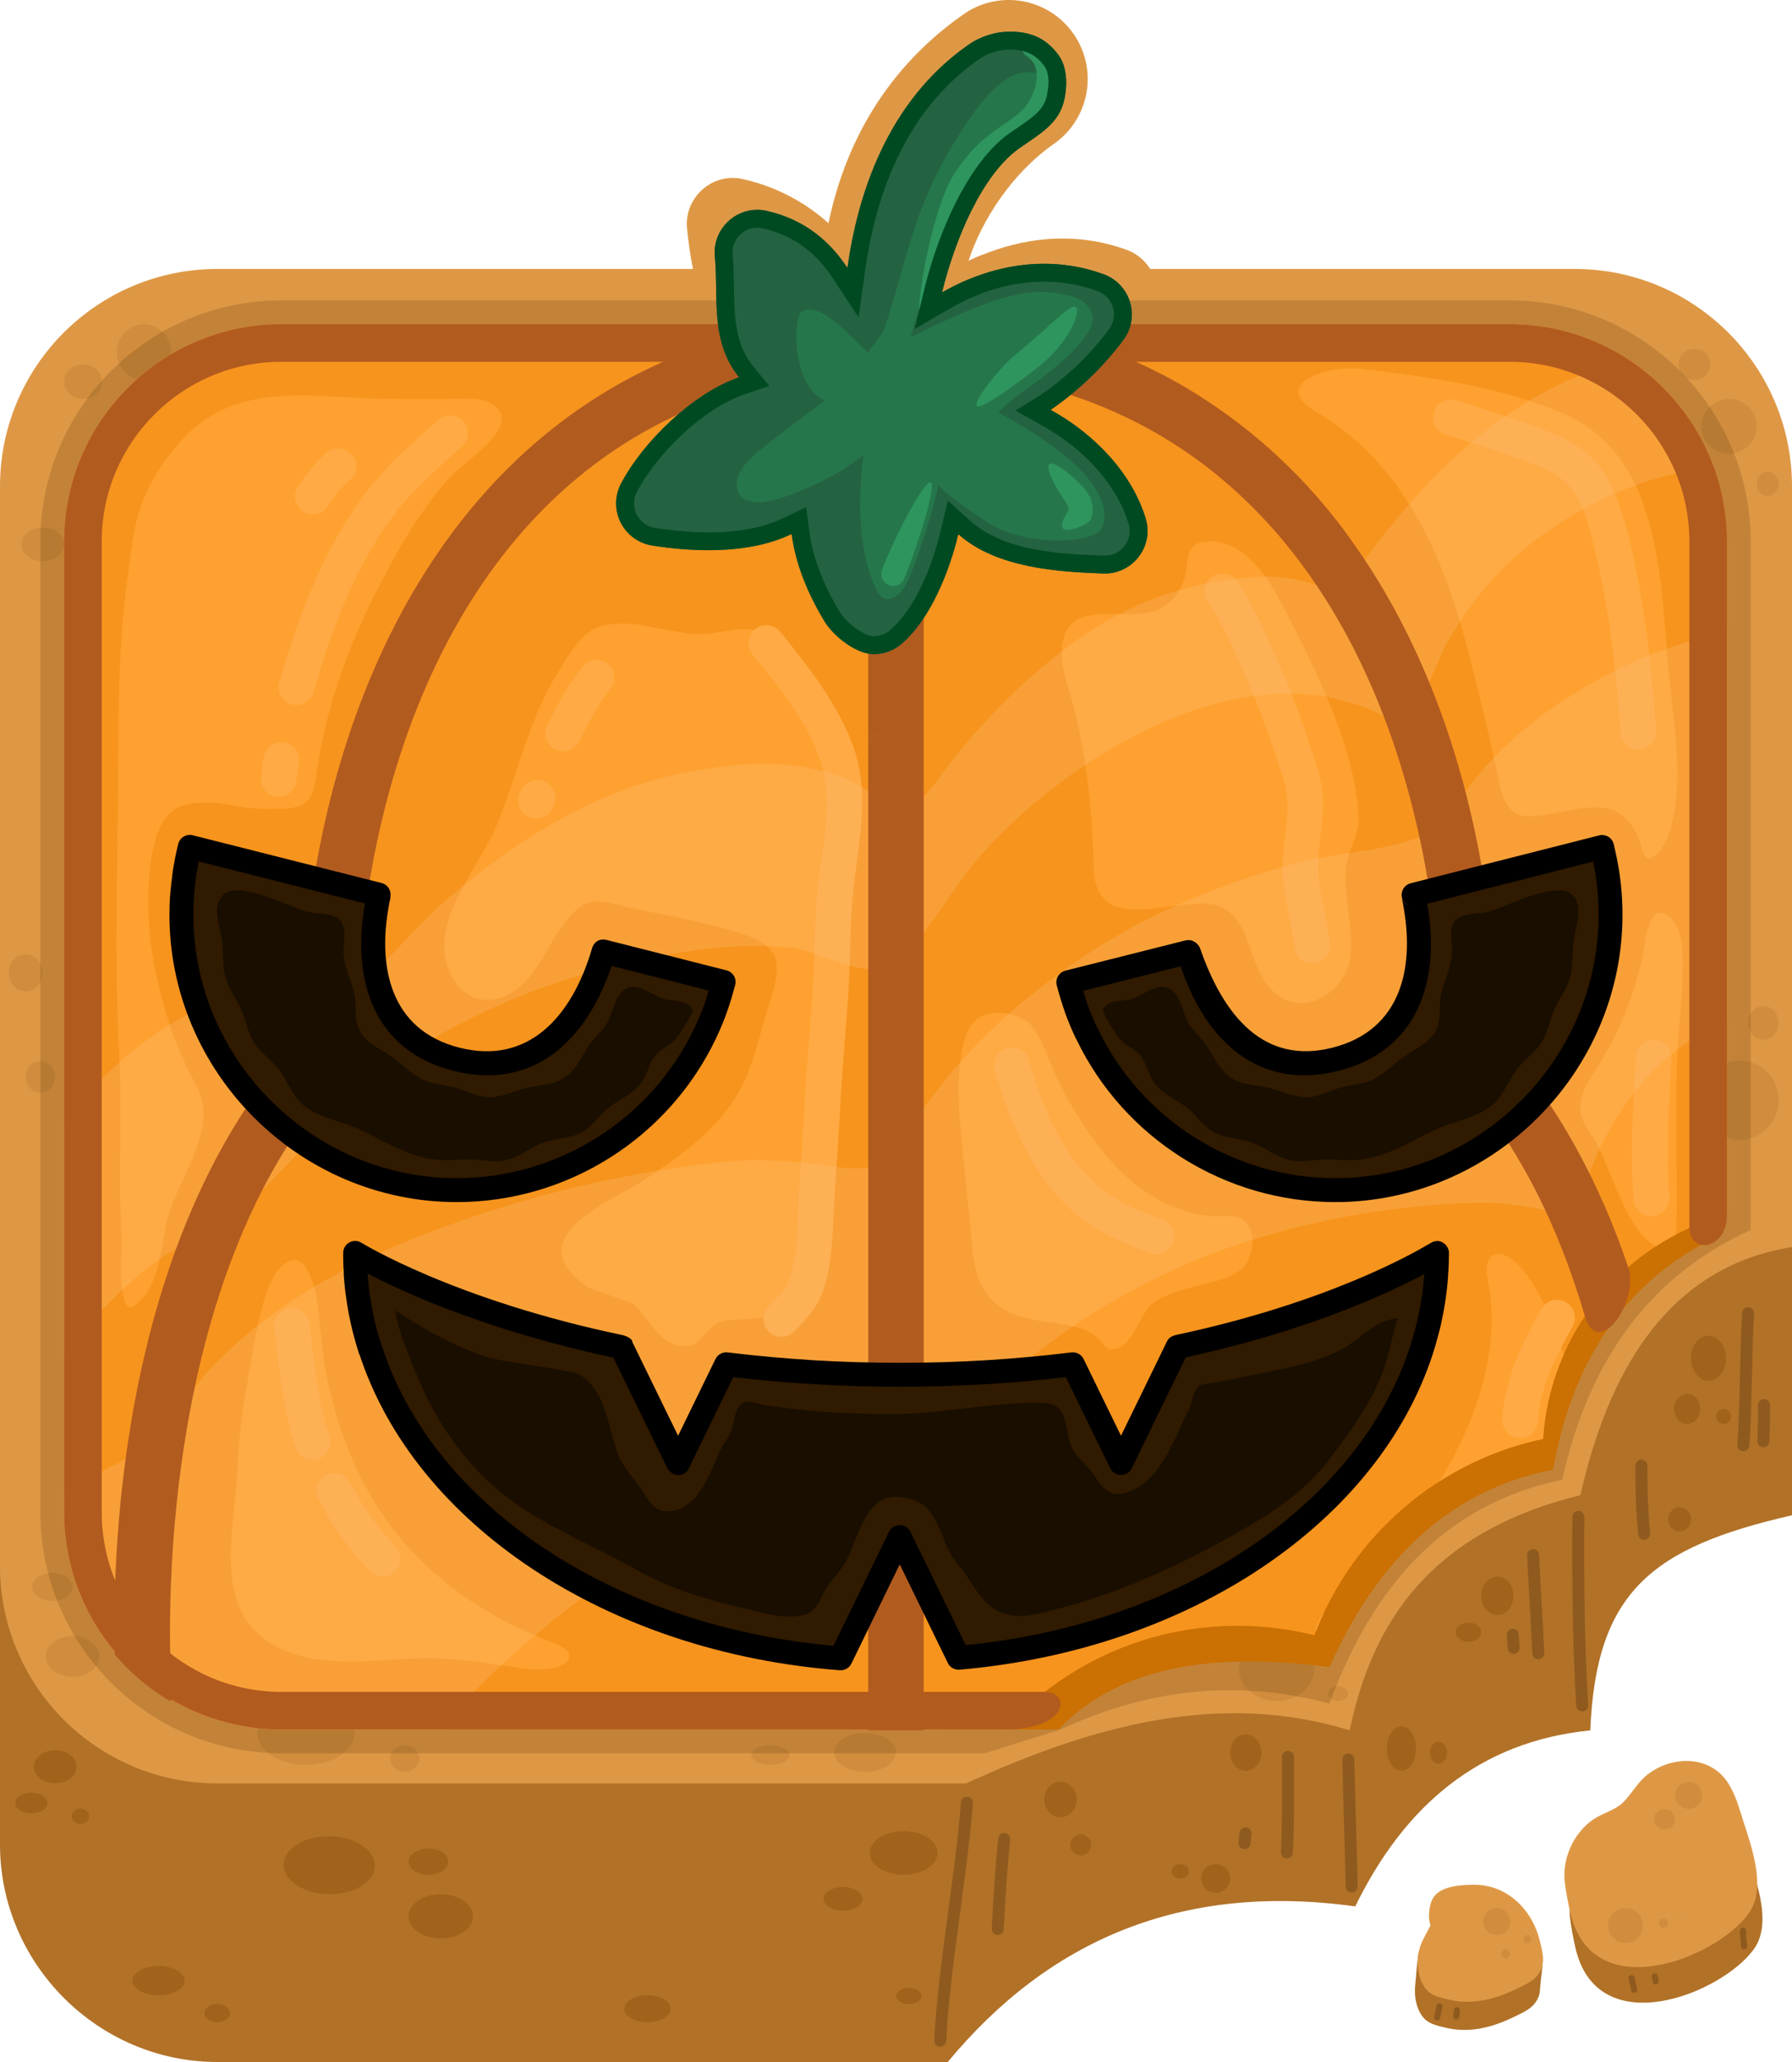 <?xml version="1.0" encoding="UTF-8" standalone="no"?>
<!DOCTYPE svg PUBLIC "-//W3C//DTD SVG 1.1//EN" "http://www.w3.org/Graphics/SVG/1.1/DTD/svg11.dtd">
<svg width="100%" height="100%" viewBox="0 0 300 345" version="1.1" xmlns="http://www.w3.org/2000/svg" xmlns:xlink="http://www.w3.org/1999/xlink" xml:space="preserve" xmlns:serif="http://www.serif.com/" style="fill-rule:evenodd;clip-rule:evenodd;stroke-linejoin:round;stroke-miterlimit:2;">
    <g id="halloween">
        <g>
            <path d="M36.38,345C16.423,345 0,328.577 0,308.62L0,259.14L148.458,259.14L150.693,197.236L300,197.236L300,253.526C276.517,258.893 267.195,266.323 266.229,289.515C247.649,291.383 235.143,302.085 226.883,318.964C197.796,314.947 175.556,324.624 158.665,345L36.38,345Z" style="fill:#b17127;"/>
            <path d="M36.364,335.302C37.542,335.302 38.5,335.982 38.5,336.82C38.5,337.658 37.542,338.338 36.364,338.338C35.185,338.338 34.228,337.658 34.228,336.82C34.228,335.982 35.185,335.302 36.364,335.302ZM108.4,333.846C110.546,333.846 112.288,334.853 112.288,336.092C112.288,337.332 110.546,338.338 108.4,338.338C106.254,338.338 104.512,337.332 104.512,336.092C104.512,334.853 106.254,333.846 108.4,333.846ZM152.155,332.626C153.344,332.626 154.309,333.226 154.309,333.964C154.309,334.703 153.344,335.302 152.155,335.302C150.965,335.302 150,334.703 150,333.964C150,333.226 150.965,332.626 152.155,332.626ZM26.533,328.937C28.939,328.937 30.893,330.037 30.893,331.392C30.893,332.746 28.939,333.846 26.533,333.846C24.127,333.846 22.174,332.746 22.174,331.392C22.174,330.037 24.127,328.937 26.533,328.937ZM73.789,316.927C76.767,316.927 79.185,318.587 79.185,320.631C79.185,322.675 76.767,324.334 73.789,324.334C70.811,324.334 68.393,322.675 68.393,320.631C68.393,318.587 70.811,316.927 73.789,316.927ZM141.141,315.715C142.942,315.715 144.405,316.603 144.405,317.696C144.405,318.79 142.942,319.678 141.141,319.678C139.34,319.678 137.878,318.79 137.878,317.696C137.878,316.603 139.34,315.715 141.141,315.715ZM55.199,307.238C59.407,307.307 62.788,309.533 62.744,312.206C62.701,314.879 59.249,316.994 55.041,316.925C50.833,316.857 47.452,314.631 47.496,311.957C47.54,309.284 50.991,307.169 55.199,307.238ZM71.715,309.286C73.548,309.286 75.037,310.27 75.037,311.482C75.037,312.694 73.548,313.678 71.715,313.678C69.881,313.678 68.393,312.694 68.393,311.482C68.393,310.27 69.881,309.286 71.715,309.286ZM151.284,306.375C154.412,306.375 156.951,308.011 156.951,310.026C156.951,312.041 154.412,313.678 151.284,313.678C148.156,313.678 145.617,312.041 145.617,310.026C145.617,308.011 148.156,306.375 151.284,306.375ZM13.458,302.58C14.263,302.58 14.916,303.158 14.916,303.872C14.916,304.585 14.263,305.164 13.458,305.164C12.653,305.164 11.999,304.585 11.999,303.872C11.999,303.158 12.653,302.58 13.458,302.58ZM5.239,299.942C6.724,299.942 7.929,300.713 7.929,301.662C7.929,302.611 6.724,303.382 5.239,303.382C3.755,303.382 2.55,302.611 2.55,301.662C2.55,300.713 3.755,299.942 5.239,299.942ZM9.241,292.836C11.214,292.836 12.815,294.071 12.815,295.592C12.815,297.112 11.214,298.347 9.241,298.347C7.269,298.347 5.668,297.112 5.668,295.592C5.668,294.071 7.269,292.836 9.241,292.836Z" style="fill:#a1621b;"/>
            <ellipse cx="177.54" cy="301.08" rx="2.717" ry="2.979" style="fill:#a1621b;"/>
            <ellipse cx="180.925" cy="308.677" rx="1.761" ry="1.762" style="fill:#a1621b;"/>
            <ellipse cx="203.518" cy="314.292" rx="2.425" ry="2.399" style="fill:#a1621b;"/>
            <ellipse cx="197.593" cy="313.092" rx="1.468" ry="1.199" style="fill:#a1621b;"/>
            <ellipse cx="208.561" cy="293.223" rx="2.619" ry="3.046" style="fill:#a1621b;"/>
            <ellipse cx="234.613" cy="292.553" rx="2.442" ry="3.715" style="fill:#a1621b;"/>
            <ellipse cx="240.817" cy="293.245" rx="1.419" ry="1.845" style="fill:#a1621b;"/>
            <ellipse cx="250.674" cy="267.007" rx="2.7" ry="3.209" style="fill:#a1621b;"/>
            <ellipse cx="245.839" cy="273.093" rx="2.135" ry="1.608" style="fill:#a1621b;"/>
            <ellipse cx="286.032" cy="227.252" rx="2.943" ry="3.76" style="fill:#a1621b;"/>
            <g transform="matrix(1,0,0,1.47,0,-109.623)">
                <ellipse cx="282.454" cy="234.933" rx="2.181" ry="1.71" style="fill:#a1621b;"/>
            </g>
            <g transform="matrix(0.855,0,0,1,41.555,0)">
                <ellipse cx="288.887" cy="236.994" rx="1.465" ry="1.257" style="fill:#a1621b;"/>
            </g>
            <ellipse cx="281.174" cy="254.211" rx="1.915" ry="2.015" style="fill:#a1621b;"/>
            <path d="M160.871,301.542C160.105,312.503 156.858,330.416 156.412,341.399C156.39,341.951 156.819,342.416 157.371,342.439C157.922,342.461 158.388,342.032 158.411,341.48C158.856,330.513 162.102,312.626 162.866,301.682C162.905,301.131 162.489,300.653 161.938,300.615C161.388,300.576 160.91,300.992 160.871,301.542ZM167.122,307.577C166.592,312.61 166.299,317.649 166.033,322.702C166.004,323.253 166.428,323.724 166.979,323.753C167.53,323.782 168.001,323.358 168.03,322.807C168.294,317.789 168.585,312.785 169.111,307.787C169.169,307.238 168.77,306.745 168.221,306.687C167.672,306.63 167.18,307.028 167.122,307.577ZM224.724,294.411C224.886,301.495 225.137,308.58 225.282,315.664C225.293,316.216 225.75,316.655 226.302,316.644C226.854,316.632 227.292,316.175 227.281,315.623C227.137,308.537 226.886,301.451 226.724,294.365C226.711,293.813 226.253,293.375 225.701,293.388C225.149,293.401 224.711,293.859 224.724,294.411ZM214.612,293.959C214.612,299.267 214.7,304.58 214.443,309.883C214.417,310.434 214.843,310.903 215.394,310.93C215.945,310.957 216.414,310.531 216.441,309.979C216.699,304.644 216.612,299.299 216.612,293.959C216.612,293.407 216.164,292.959 215.612,292.959C215.06,292.959 214.612,293.407 214.612,293.959ZM207.522,306.636C207.465,307.185 207.409,307.734 207.353,308.283C207.297,308.832 207.698,309.323 208.247,309.378C208.796,309.434 209.287,309.033 209.343,308.484C209.398,307.937 209.455,307.389 209.512,306.842C209.568,306.293 209.169,305.801 208.62,305.744C208.071,305.687 207.579,306.087 207.522,306.636ZM263.232,253.795C263.16,264.33 263.24,274.871 263.883,285.39C263.917,285.941 264.392,286.361 264.943,286.327C265.493,286.293 265.913,285.819 265.88,285.268C265.239,274.794 265.16,264.299 265.232,253.809C265.236,253.257 264.791,252.806 264.239,252.802C263.687,252.798 263.236,253.243 263.232,253.795ZM255.657,260.243C255.898,265.722 256.297,271.192 256.529,276.671C256.552,277.222 257.019,277.651 257.57,277.627C258.122,277.604 258.55,277.137 258.527,276.586C258.295,271.107 257.896,265.635 257.655,260.155C257.631,259.604 257.164,259.176 256.612,259.2C256.061,259.224 255.633,259.691 255.657,260.243ZM252.256,273.601C252.318,274.317 252.369,275.029 252.403,275.746C252.429,276.298 252.897,276.724 253.449,276.699C254,276.673 254.427,276.204 254.401,275.653C254.366,274.908 254.313,274.17 254.248,273.427C254.2,272.877 253.715,272.47 253.165,272.518C252.615,272.566 252.208,273.051 252.256,273.601ZM273.786,245.223C273.786,249.075 273.859,252.89 274.258,256.725C274.315,257.274 274.807,257.674 275.356,257.617C275.905,257.56 276.304,257.067 276.247,256.519C275.856,252.753 275.786,249.005 275.786,245.223C275.786,244.671 275.338,244.223 274.786,244.223C274.234,244.223 273.786,244.671 273.786,245.223ZM291.646,219.667C291.215,227.019 291.372,234.394 290.853,241.739C290.814,242.289 291.23,242.768 291.78,242.807C292.331,242.846 292.809,242.43 292.848,241.88C293.367,234.527 293.211,227.144 293.643,219.784C293.675,219.233 293.254,218.759 292.703,218.727C292.152,218.695 291.678,219.116 291.646,219.667ZM294.327,235.084C294.318,237.085 294.295,239.089 294.194,241.088C294.166,241.639 294.591,242.109 295.142,242.137C295.693,242.165 296.164,241.74 296.191,241.189C296.294,239.16 296.318,237.124 296.327,235.093C296.33,234.541 295.884,234.091 295.332,234.089C294.78,234.086 294.33,234.532 294.327,235.084Z" style="fill:#8e5a1e;"/>
            <path d="M300,208.647C281.689,211.553 270.082,225.724 264.58,250.149C239.763,256.28 229.763,271.084 225.96,289.515C204.254,282.826 182.939,288.668 161.745,298.39L36.38,298.39C16.301,298.39 0,282.089 0,262.01L0,81.38C0,61.301 16.301,45 36.38,45L116.006,45C115.535,42.619 115.224,40.316 115.02,38.24C114.993,37.979 114.98,37.718 114.98,37.456C114.98,33.243 118.447,29.776 122.66,29.776C123.191,29.776 123.72,29.831 124.24,29.94C128.178,30.803 131.557,32.301 134.436,34.123L134.44,34.1C134.834,34.359 135.222,34.626 135.605,34.899C136.716,35.672 137.747,36.491 138.702,37.336C141.049,25.984 147.012,12.387 161.3,2.39C163.52,0.833 166.168,-0.003 168.88,-0.003C173.194,-0.003 177.244,2.111 179.71,5.65C181.263,7.871 182.095,10.516 182.095,13.225C182.095,17.538 179.985,21.589 176.45,24.06C169.435,28.965 164.39,36.764 162.145,43.622C162.921,43.25 163.709,42.906 164.51,42.59L164.502,42.622C170.487,40.197 179.156,38.367 188.65,41.81C190.305,42.419 191.659,43.562 192.548,45L263.62,45C283.699,45 300,61.301 300,81.38L300,208.647Z" style="fill:#de9845;"/>
            <path d="M67.766,292.001C69.112,292.001 70.204,293 70.204,294.231C70.204,295.461 69.112,296.46 67.766,296.46C66.42,296.46 65.327,295.461 65.327,294.231C65.327,293 66.42,292.001 67.766,292.001ZM144.807,289.958C147.673,289.958 150,291.415 150,293.209C150,295.003 147.673,296.46 144.807,296.46C141.942,296.46 139.615,295.003 139.615,293.209C139.615,291.415 141.942,289.958 144.807,289.958ZM128.961,292.001C130.723,292.001 132.154,292.739 132.154,293.648C132.154,294.556 130.723,295.294 128.961,295.294C127.198,295.294 125.767,294.556 125.767,293.648C125.767,292.739 127.198,292.001 128.961,292.001ZM51.218,284.623C55.698,284.623 59.335,287.014 59.335,289.958C59.335,292.903 55.698,295.294 51.218,295.294C46.738,295.294 43.101,292.903 43.101,289.958C43.101,287.014 46.738,284.623 51.218,284.623ZM223.993,282.098C224.914,282.098 225.662,282.664 225.662,283.36C225.662,284.057 224.914,284.623 223.993,284.623C223.071,284.623 222.323,284.057 222.323,283.36C222.323,282.664 223.071,282.098 223.993,282.098ZM213.702,273.713C217.186,273.713 220.015,276.157 220.015,279.168C220.015,282.179 217.186,284.623 213.702,284.623C210.217,284.623 207.388,282.179 207.388,279.168C207.388,276.157 210.217,273.713 213.702,273.713ZM12.143,273.713C14.625,273.713 16.64,275.244 16.64,277.13C16.64,279.017 14.625,280.548 12.143,280.548C9.662,280.548 7.647,279.017 7.647,277.13C7.647,275.244 9.662,273.713 12.143,273.713ZM8.759,263.143C10.627,263.143 12.143,264.204 12.143,265.51C12.143,266.817 10.627,267.877 8.759,267.877C6.891,267.877 5.375,266.817 5.375,265.51C5.375,264.204 6.891,263.143 8.759,263.143ZM291.303,177.459C294.876,177.459 297.776,180.431 297.776,184.092C297.776,187.753 294.876,190.725 291.303,190.725C287.731,190.725 284.831,187.753 284.831,184.092C284.831,180.431 287.731,177.459 291.303,177.459ZM6.766,177.528C8.127,177.528 9.232,178.712 9.232,180.171C9.232,181.629 8.127,182.813 6.766,182.813C5.405,182.813 4.3,181.629 4.3,180.171C4.3,178.712 5.405,177.528 6.766,177.528ZM295.217,168.324C296.629,168.324 297.776,169.592 297.776,171.152C297.776,172.713 296.629,173.981 295.217,173.981C293.805,173.981 292.658,172.713 292.658,171.152C292.658,169.592 293.805,168.324 295.217,168.324ZM4.3,159.672C5.877,159.672 7.158,161.06 7.158,162.771C7.158,164.481 5.877,165.87 4.3,165.87C2.722,165.87 1.441,164.481 1.441,162.771C1.441,161.06 2.722,159.672 4.3,159.672ZM7.158,88.271C9.135,88.271 10.739,89.534 10.739,91.09C10.739,92.645 9.135,93.908 7.158,93.908C5.181,93.908 3.576,92.645 3.576,91.09C3.576,89.534 5.181,88.271 7.158,88.271ZM295.933,78.957C296.95,78.957 297.776,79.852 297.776,80.955C297.776,82.058 296.95,82.954 295.933,82.954C294.917,82.954 294.091,82.058 294.091,80.955C294.091,79.852 294.917,78.957 295.933,78.957ZM289.461,66.747C292.017,66.747 294.091,68.799 294.091,71.327C294.091,73.855 292.017,75.908 289.461,75.908C286.906,75.908 284.831,73.855 284.831,71.327C284.831,68.799 286.906,66.747 289.461,66.747ZM13.916,60.956C15.669,60.956 17.093,62.254 17.093,63.852C17.093,65.45 15.669,66.747 13.916,66.747C12.163,66.747 10.739,65.45 10.739,63.852C10.739,62.254 12.163,60.956 13.916,60.956ZM283.649,58.343C285.119,58.343 286.313,59.514 286.313,60.956C286.313,62.399 285.119,63.57 283.649,63.57C282.178,63.57 280.984,62.399 280.984,60.956C280.984,59.514 282.178,58.343 283.649,58.343ZM24.092,54.267C26.613,54.267 28.66,56.351 28.66,58.919C28.66,61.486 26.613,63.57 24.092,63.57C21.571,63.57 19.525,61.486 19.525,58.919C19.525,56.351 21.571,54.267 24.092,54.267Z" style="fill:#d18d3d;"/>
            <g transform="matrix(0.995,0.101,-0.101,0.995,29.98,-17.782)">
                <g transform="matrix(0.97,-0.245,0.245,0.97,-58.391,95.337)">
                    <path d="M260.999,295.677C260.875,294.021 260.798,292.368 260.84,290.706C260.94,286.708 263.501,282.687 267.161,280.933C268.863,280.118 271.036,279.969 272.551,278.796C274.211,277.511 275.418,275.815 277.29,274.792C281.849,272.303 288.111,273.197 290.349,278.359C291.008,279.879 291.361,281.524 291.601,283.158C292.346,288.225 294.49,296.334 290.443,300.403C283.887,306.995 262.227,312.111 260.999,295.677Z" style="fill:#b17127;"/>
                </g>
                <g transform="matrix(0.97,-0.245,0.245,0.97,-59.865,89.506)">
                    <path d="M260.999,295.677C260.875,294.021 260.798,292.368 260.84,290.706C260.94,286.708 263.501,282.687 267.161,280.933C268.863,280.118 271.036,279.969 272.551,278.796C274.211,277.511 275.418,275.815 277.29,274.792C281.849,272.303 288.111,273.197 290.349,278.359C291.008,279.879 291.361,281.524 291.601,283.158C292.346,288.225 294.49,296.334 290.443,300.403C283.887,306.995 262.227,312.111 260.999,295.677Z" style="fill:#de9845;"/>
                </g>
            </g>
            <g transform="matrix(0.995,0.101,-0.101,0.995,29.98,-17.782)">
                <path d="M241.257,321.487C241.531,320.618 242.315,320.467 242.286,319.766C242.245,318.8 242.347,317.687 242.853,316.84C243.976,314.958 247.261,314.448 249.254,314.232C254.755,313.637 260.039,314.838 261.856,319.851C262.218,320.852 261.97,324.549 262.046,325.71C262.075,326.154 262.049,326.591 261.941,327.004C261.417,329.021 259.713,329.869 258.069,330.879C254.642,332.983 250.96,334.326 246.884,333.758C245.657,333.587 244.242,333.449 243.266,332.605C241.8,331.338 241.14,329.037 241.195,326.936C241.215,326.171 241.052,322.139 241.257,321.487Z" style="fill:#b17127;"/>
                <g transform="matrix(1,0,0,1,0,-4.735)">
                    <path d="M242.755,321.797C242.458,321.161 242.315,320.467 242.286,319.766C242.245,318.8 242.347,317.687 242.853,316.84C243.976,314.958 247.261,314.448 249.254,314.232C254.755,313.637 259.339,317.321 261.156,322.334C261.657,323.717 262.329,325.512 261.941,327.004C261.417,329.021 259.713,329.869 258.069,330.879C254.642,332.983 250.96,334.326 246.884,333.758C245.657,333.587 244.242,333.449 243.266,332.605C241.266,330.877 240.766,327.223 241.536,324.781C241.809,323.912 242.4,322.628 242.755,321.797Z" style="fill:#de9845;"/>
                </g>
            </g>
            <path d="M252.068,326.169C252.49,326.169 252.831,326.511 252.831,326.932C252.831,327.353 252.49,327.695 252.068,327.695C251.647,327.695 251.306,327.353 251.306,326.932C251.306,326.511 251.647,326.169 252.068,326.169ZM255.736,323.763C256.109,323.763 256.411,324.065 256.411,324.438C256.411,324.81 256.109,325.113 255.736,325.113C255.364,325.113 255.061,324.81 255.061,324.438C255.061,324.065 255.364,323.763 255.736,323.763ZM272.138,319.244C273.757,319.244 275.072,320.559 275.072,322.178C275.072,323.798 273.757,325.113 272.138,325.113C270.518,325.113 269.204,323.798 269.204,322.178C269.204,320.559 270.518,319.244 272.138,319.244ZM250.572,319.244C251.819,319.244 252.831,320.257 252.831,321.504C252.831,322.751 251.819,323.763 250.572,323.763C249.325,323.763 248.313,322.751 248.313,321.504C248.313,320.257 249.325,319.244 250.572,319.244ZM278.505,320.946C278.942,320.946 279.297,321.301 279.297,321.738C279.297,322.175 278.942,322.53 278.505,322.53C278.068,322.53 277.713,322.175 277.713,321.738C277.713,321.301 278.068,320.946 278.505,320.946ZM278.652,302.667C279.623,302.667 280.412,303.436 280.412,304.383C280.412,305.33 279.623,306.1 278.652,306.1C277.68,306.1 276.891,305.33 276.891,304.383C276.891,303.436 277.68,302.667 278.652,302.667ZM282.686,298.119C283.941,298.119 284.96,299.138 284.96,300.393C284.96,301.648 283.941,302.667 282.686,302.667C281.431,302.667 280.412,301.648 280.412,300.393C280.412,299.138 281.431,298.119 282.686,298.119Z" style="fill:#d18d3d;"/>
            <path d="M240.493,335.561C240.36,336.182 240.245,336.807 240.116,337.428C240.06,337.699 240.234,337.963 240.504,338.02C240.774,338.076 241.039,337.902 241.095,337.632C241.224,337.012 241.338,336.39 241.471,335.771C241.529,335.501 241.357,335.235 241.087,335.177C240.817,335.119 240.551,335.291 240.493,335.561ZM243.424,336.265C243.381,336.618 243.341,336.972 243.303,337.326C243.273,337.6 243.471,337.847 243.745,337.878C244.02,337.908 244.267,337.709 244.297,337.435C244.335,337.084 244.375,336.734 244.417,336.383C244.449,336.109 244.253,335.86 243.979,335.828C243.705,335.795 243.456,335.991 243.424,336.265ZM272.655,331.075C272.813,331.727 272.965,332.378 273.098,333.035C273.152,333.305 273.416,333.481 273.687,333.426C273.957,333.371 274.132,333.107 274.078,332.836C273.942,332.167 273.788,331.504 273.627,330.84C273.562,330.572 273.292,330.407 273.023,330.472C272.755,330.537 272.59,330.807 272.655,331.075ZM276.533,330.738C276.579,331.027 276.625,331.315 276.669,331.603C276.711,331.876 276.967,332.063 277.24,332.021C277.513,331.979 277.7,331.723 277.658,331.451C277.613,331.161 277.567,330.871 277.521,330.581C277.477,330.308 277.221,330.122 276.948,330.166C276.675,330.209 276.49,330.466 276.533,330.738ZM291.291,323.053C291.332,323.939 291.366,324.828 291.489,325.708C291.527,325.981 291.78,326.172 292.053,326.134C292.326,326.096 292.517,325.843 292.479,325.57C292.361,324.721 292.329,323.863 292.29,323.008C292.278,322.732 292.044,322.518 291.768,322.531C291.492,322.543 291.279,322.777 291.291,323.053Z" style="fill:#8e5a1e;"/>
        </g>
        <g transform="matrix(0.928,0,0,0.928,10.739,12.489)">
            <g transform="matrix(1.077,0,0,1.077,-11.568,-13.452)">
                <path d="M293.246,205.905C277.276,213.128 266.367,226.589 261.677,247.714C242.267,251.707 230.022,265.2 222.679,285.195C207.674,281.137 192.67,282.556 177.665,289.515L164.965,293.501L47.119,293.501C24.841,293.501 6.754,275.414 6.754,253.135L6.754,90.647C6.754,68.369 24.841,50.281 47.119,50.281C47.119,50.281 252.881,50.281 252.881,50.281C275.159,50.281 293.246,68.369 293.246,90.647L293.246,205.905ZM285.275,197.236L285.275,90.647C285.275,72.768 270.759,58.253 252.881,58.253L47.119,58.253C29.241,58.253 14.725,72.768 14.725,90.647C14.725,90.647 14.725,253.135 14.725,253.135C14.725,271.014 29.241,285.53 47.119,285.53L162.284,285.53L160.251,279.481L274.332,197.236L285.275,197.236Z" style="fill:#432400;fill-opacity:0.18;"/>
            </g>
            <g transform="matrix(1.077,0,0,1.077,-11.568,-13.452)">
                <path d="M158.773,289.515L177.299,289.515C187.77,278.615 203.812,276.593 222.679,279.074C230.756,261.005 242.871,249.398 260.13,246.02C263.368,227.91 271.975,215.303 285.707,207.949L285.707,198.997L163.66,198.997L158.773,289.515Z" style="fill:#cb7002;"/>
            </g>
            <g transform="matrix(1.077,0,0,1.077,-11.568,-13.452)">
                <path d="M168.231,289.515L47.119,289.515C27.041,289.515 10.739,273.214 10.739,253.135L10.739,90.647C10.739,70.568 27.041,54.267 47.119,54.267L252.881,54.267C272.959,54.267 289.261,70.568 289.261,90.647L289.261,203.336C272.322,207.852 259.619,222.8 258.465,240.867C240.819,244.599 226.421,257.185 220.151,273.75C216.028,272.712 211.716,272.162 207.278,272.162C191.797,272.162 177.868,278.859 168.231,289.515Z" style="fill:#f7941d;"/>
            </g>
            <g transform="matrix(1.077,0,0,1.077,-11.568,-13.452)">
                <path d="M92.818,275.063C75.182,268.329 63.05,257.057 57.03,239.067C56.322,236.949 55.738,234.778 55.207,232.609C54.786,230.889 54.47,229.154 54.234,227.4C54.053,226.047 53.906,224.69 53.748,223.335C53.63,222.325 53.507,221.316 53.391,220.306C53.305,219.555 53.226,218.804 53.133,218.055C52.888,216.091 51.407,208.906 47.744,211.499C45.904,212.802 44.876,215.601 44.245,217.683C42.686,222.825 42.047,228.276 41.048,233.545C40.113,238.469 39.959,243.364 39.592,248.343C38.864,258.192 35.817,270.364 46.673,275.835C53.393,279.221 61.876,277.988 69.098,277.645C74.112,277.407 79.372,278.017 84.321,278.823C85.082,278.948 85.856,278.987 86.613,279.133C94.113,280.576 98.436,277.207 92.818,275.063ZM221.794,269.886C221.294,270.942 220.829,272.016 220.399,273.108C220.341,272.829 220.364,272.541 220.489,272.245C220.835,271.427 221.278,270.643 221.794,269.886ZM241.099,247.984C247.445,237.714 251.546,225.414 249.155,213.96C248.024,208.54 253.336,207.133 258.802,218.738C259.252,219.693 260.425,222.579 260.801,223.565C261.201,224.616 261.572,225.678 261.917,226.75C259.986,231.114 258.784,235.871 258.465,240.867C252.194,242.193 246.333,244.638 241.099,247.984ZM203.359,203.639C190.957,202.651 183.082,192.143 177.784,181.979C176.147,178.836 175.096,175.112 173.15,172.162C171.28,169.328 165.162,168.45 162.938,171.267C161.555,173.019 161.142,175.448 160.862,177.602C160.203,182.66 160.769,187.742 161.246,192.787C161.65,197.064 162.132,201.334 162.534,205.61C163.026,210.838 163.115,216.073 168.078,219.172C171.659,221.407 176.824,221.097 180.843,222.323C182.057,222.693 183.175,223.27 184.093,224.163C184.686,224.741 185.149,225.781 186.059,225.853C189.839,226.152 190.669,219.664 193.467,217.899C196.047,216.272 199.331,215.557 202.25,214.82C204.285,214.306 206.696,213.731 208.204,212.155C210.143,210.128 210.701,205.371 207.692,203.891C206.814,203.459 204.289,203.523 203.359,203.639ZM98.366,215.383C97.442,214.765 96.594,214.1 95.84,213.278C89.152,205.99 103.205,200.665 107.721,197.652C113.342,193.901 119.375,189.773 123.046,183.946C125.619,179.861 126.797,175.292 128.029,170.686C128.783,167.869 130.468,164.122 130.063,161.106C129.497,156.9 121.995,155.695 118.811,154.811C114.079,153.496 109.22,152.84 104.446,151.713C101.892,151.11 99.299,150.123 97.023,151.922C92.158,155.768 90.635,163.757 85.065,166.521C80.997,168.54 77.219,166.925 75.357,162.884C71.522,154.565 80.119,145.502 83.119,138.329C86.833,129.452 88.46,120.45 93.682,112.166C95.367,109.493 97.498,105.648 100.788,104.779C105.777,103.462 111.446,105.833 116.461,106.133C119.731,106.329 123.884,104.774 127.074,105.526C130.429,106.317 131.931,109.928 133.601,112.573C136.48,117.134 140.057,120.772 140.598,126.438C140.864,129.213 140.499,132.035 140.26,134.801C138.709,152.727 137.629,170.682 136.926,188.663C136.686,194.789 136.634,200.929 136.199,207.046C135.989,209.989 136.082,213.185 134.909,215.954C132.671,221.238 126.408,220.599 121.775,221.018C118.732,221.294 117.892,224.78 115.568,225.231C111.051,226.107 109.072,221.211 106.456,218.588C105.495,217.625 99.396,216.209 98.366,215.383ZM32.503,181.034C29.941,176.262 28.049,171.082 26.77,165.822C26.28,163.809 25.847,161.779 25.507,159.736C25.227,158.057 25.057,156.365 24.956,154.667C24.875,153.315 24.802,151.955 24.832,150.6C24.929,146.235 25.214,136.26 30.779,134.798C35.995,133.428 39.3,135.464 44.609,135.406C48.784,135.361 52.161,135.794 52.805,130.886C55.021,114.001 61.452,102.005 64.838,95.566C67.765,90 71.2,84.445 75.487,79.805C77.881,77.215 82.242,74.72 83.699,71.489C85.108,68.363 81.638,66.701 78.752,66.739C72.836,66.817 63.321,66.875 57.972,66.509C45.231,65.639 35.54,65.84 27.628,77.135C26.115,79.295 24.797,81.585 23.85,84.052C22.317,88.047 21.98,92.325 21.39,96.528C20.124,105.556 19.85,114.657 19.84,123.76C19.821,141.603 19.057,159.336 19.978,177.158C20.487,187.017 19.745,196.882 20.345,206.735C20.533,209.829 19.601,215.607 21.254,218.512C21.97,219.77 24.426,216.72 24.633,216.378C26.559,213.198 27.122,209.022 27.747,205.415C29.135,197.412 37.507,189.096 32.503,181.034ZM277.351,208.64C277.164,208.55 276.98,208.444 276.802,208.324C274.837,207.01 273.375,204.469 272.311,202.42C270.484,198.899 269.332,195.077 267.491,191.563C266.516,189.701 264.742,187.827 264.682,185.633C264.612,183.042 266.286,180.599 267.645,178.506C271.278,172.57 273.739,166.683 275.162,159.909C275.5,158.297 275.737,153.587 277.763,152.887C278.989,152.463 280.302,154.042 280.769,154.957C282.142,157.648 281.864,161.232 281.782,164.162C281.661,168.443 281.122,172.699 280.945,176.977C280.688,183.187 280.815,189.428 280.826,195.643C280.831,198.495 280.893,201.346 280.821,204.198C280.801,204.988 280.834,205.871 280.678,206.689C279.537,207.289 278.426,207.94 277.351,208.64ZM183.193,145.195C183.012,136.442 182.128,127.875 180.114,119.379C179.161,115.363 176.568,109.822 178.596,105.693C181.029,100.738 189.774,104.121 194.052,102.003C196.432,100.824 197.873,98.949 198.51,96.388C199.046,94.231 198.533,91.262 201.333,90.762C207.583,89.646 212.072,95.985 214.524,100.75C220.007,111.404 226.725,124.168 227.574,136.499C227.789,139.607 225.717,142.348 225.404,145.376C225.229,147.068 225.45,148.774 225.606,150.459C225.928,153.925 226.837,158.104 225.905,161.525C224.766,165.708 219.595,169.398 215.306,167.339C208.803,164.218 210.508,155.603 205.169,152.139C199.52,148.473 183.464,158.248 183.193,145.195ZM220.38,68.884C235.886,77.991 242.264,94.39 246.397,110.863C247.857,116.681 249.318,122.479 250.566,128.346C251.117,130.934 251.335,134.426 253.763,136.041C255.281,137.051 257.793,136.577 259.471,136.309C263.121,135.726 265.296,134.871 269.012,135.315C271.589,135.623 273.371,137.817 274.362,140.057C275.012,141.528 275.218,144.985 277.219,143.282C279.203,141.592 279.975,138.567 280.417,136.11C281.574,129.667 280.631,122.505 279.872,116.05C277.969,99.858 279.399,76.711 261.744,69.167C251.261,64.686 239.272,63.087 228.035,61.737C222.487,61.07 212.499,64.255 220.38,68.884Z" style="fill:#ffa130;"/>
            </g>
            <g transform="matrix(1.077,0,0,1.077,-11.568,-13.452)">
                <path d="M53.353,251.003C55.647,255.397 58.473,259.439 61.915,263.008C63.064,264.199 64.965,264.234 66.157,263.084C67.348,261.934 67.382,260.034 66.233,258.842C63.19,255.688 60.699,252.11 58.671,248.226C57.905,246.758 56.091,246.189 54.623,246.955C53.156,247.722 52.586,249.536 53.353,251.003ZM45.915,222.394C46.726,229.059 47.384,235.947 49.525,242.35C50.05,243.92 51.751,244.769 53.321,244.244C54.891,243.719 55.74,242.018 55.215,240.448C53.202,234.425 52.634,227.938 51.871,221.669C51.67,220.025 50.174,218.854 48.53,219.054C46.886,219.254 45.714,220.751 45.915,222.394ZM257.606,237.895C257.988,232.097 260.605,227.009 263.407,222.065C264.223,220.624 263.716,218.792 262.275,217.976C260.835,217.16 259.003,217.667 258.186,219.107C254.941,224.835 252.061,230.785 251.619,237.501C251.511,239.153 252.764,240.583 254.416,240.692C256.068,240.8 257.498,239.547 257.606,237.895ZM126.037,109.538C130.457,115.021 135.999,121.691 137.792,128.704C139.517,135.448 137.472,142.818 136.847,149.573C136.38,154.624 136.465,159.677 136.174,164.733C135.789,171.432 135.085,178.12 134.759,184.82C134.503,190.08 134.055,195.323 133.748,200.579C133.488,205.045 133.791,210.819 131.812,214.99C131.144,216.4 129.807,217.593 128.732,218.686C127.571,219.867 127.587,221.768 128.768,222.929C129.949,224.09 131.85,224.074 133.011,222.893C134.531,221.347 136.289,219.554 137.234,217.561C139.522,212.736 139.437,206.095 139.738,200.929C140.046,195.653 140.495,190.391 140.751,185.112C141.077,178.43 141.78,171.759 142.164,165.077C142.451,160.091 142.361,155.107 142.822,150.125C143.507,142.714 145.498,134.617 143.605,127.217C141.609,119.412 135.628,111.875 130.708,105.772C129.669,104.483 127.779,104.28 126.49,105.319C125.201,106.358 124.998,108.249 126.037,109.538ZM166.607,179.156C168.96,187.558 173.135,197.2 179.976,203.067C183.565,206.145 188.338,208.193 192.702,209.812C194.254,210.388 195.982,209.595 196.558,208.043C197.134,206.491 196.342,204.763 194.789,204.187C191.064,202.804 186.946,201.14 183.882,198.512C177.909,193.39 174.439,184.874 172.385,177.538C171.938,175.943 170.281,175.011 168.687,175.458C167.093,175.904 166.161,177.561 166.607,179.156ZM273.968,176.884C273.556,184.905 273.01,192.819 273.632,200.836C273.76,202.487 275.204,203.723 276.855,203.595C278.505,203.467 279.742,202.023 279.614,200.372C279.013,192.614 279.561,184.955 279.96,177.192C280.045,175.538 278.772,174.127 277.118,174.042C275.464,173.957 274.053,175.231 273.968,176.884ZM202.262,100.734C204.938,104.549 206.635,108.822 208.538,113.045C210.523,117.448 212.155,121.818 213.627,126.412C214.299,128.509 215.192,130.571 215.502,132.763C216.093,136.945 214.764,141.078 214.817,145.283C214.874,149.77 216.307,154.205 216.848,158.649C217.049,160.292 218.546,161.464 220.189,161.264C221.833,161.063 223.005,159.566 222.804,157.923C222.289,153.692 220.871,149.478 220.817,145.207C220.76,140.747 222.07,136.358 221.442,131.923C221.085,129.395 220.116,126.999 219.341,124.581C217.799,119.769 216.087,115.192 214.008,110.579C211.95,106.012 210.069,101.415 207.175,97.289C206.224,95.933 204.352,95.604 202.996,96.555C201.64,97.506 201.312,99.378 202.262,100.734ZM92.46,135.413C92.546,135.249 92.628,135.084 92.711,134.919C93.457,133.441 92.863,131.635 91.385,130.889C89.906,130.143 88.101,130.737 87.355,132.215C87.284,132.355 87.214,132.496 87.142,132.636C86.375,134.103 86.945,135.917 88.412,136.684C89.88,137.45 91.694,136.881 92.46,135.413ZM49.658,130.713C49.764,129.753 49.86,128.818 50.059,127.876C50.402,126.256 49.365,124.662 47.745,124.32C46.125,123.977 44.532,125.013 44.189,126.633C43.949,127.77 43.822,128.896 43.694,130.054C43.513,131.7 44.701,133.184 46.347,133.366C47.993,133.547 49.476,132.359 49.658,130.713ZM97.037,124.093C98.526,121.049 100.131,117.97 102.256,115.316C103.291,114.024 103.082,112.134 101.79,111.099C100.497,110.064 98.608,110.273 97.573,111.566C95.173,114.563 93.328,118.02 91.647,121.457C90.92,122.944 91.537,124.742 93.024,125.47C94.512,126.197 96.31,125.58 97.037,124.093ZM242.128,72.747C246.339,74.035 250.415,75.349 254.548,76.849C257.026,77.747 259.985,78.714 261.996,80.491C265.192,83.318 266.157,88.067 267.136,92.05C269.57,101.952 270.741,112.509 271.414,122.674C271.523,124.326 272.953,125.578 274.605,125.469C276.257,125.36 277.51,123.93 277.4,122.277C276.705,111.769 275.479,100.856 272.963,90.618C271.709,85.515 270.065,79.618 265.97,75.996C263.417,73.739 259.74,72.349 256.594,71.208C252.364,69.674 248.193,68.328 243.883,67.009C242.3,66.525 240.621,67.417 240.137,69C239.652,70.583 240.545,72.262 242.128,72.747ZM52.535,115.852C55.553,105.348 59.607,94.347 66.444,85.596C69.626,81.522 73.558,78.213 77.374,74.764C78.602,73.654 78.698,71.755 77.588,70.527C76.477,69.298 74.579,69.203 73.35,70.313C69.278,73.994 65.112,77.555 61.716,81.902C54.41,91.254 49.994,102.971 46.768,114.195C46.311,115.786 47.232,117.45 48.823,117.907C50.414,118.364 52.078,117.443 52.535,115.852ZM54.876,84.791C55.952,83.215 57.045,81.604 58.549,80.405C59.843,79.373 60.056,77.484 59.024,76.189C57.992,74.895 56.103,74.682 54.808,75.714C52.835,77.287 51.331,79.342 49.92,81.409C48.987,82.777 49.339,84.645 50.707,85.578C52.075,86.512 53.943,86.159 54.876,84.791Z" style="fill:#fa4;"/>
            </g>
            <g transform="matrix(1.077,0,0,1.077,-11.568,-13.452)">
                <path d="M289.261,171.105C280.182,174.639 273.76,181.193 268.624,190.945C266.682,194.632 265.042,200.426 261.863,203.235C261.643,203.429 258.574,202.514 258.282,202.457C254.593,201.745 250.842,201.247 247.077,201.353C233.671,201.729 220.373,204.029 207.644,208.235C191.341,213.621 175.228,223.376 163.338,235.824C158.289,241.109 154.868,248.19 149.585,253.147C149.326,253.39 143.059,252.127 142.576,252.119C136.179,252.016 129.714,252.901 123.555,254.575C109.622,258.364 98.72,265.769 87.987,275.159C82.835,279.666 78.012,284.099 74.202,289.515L47.119,289.515C27.041,289.515 10.739,273.214 10.739,253.135L10.739,249.766C11.316,249.376 11.903,249.001 12.498,248.638C15.98,246.519 20.008,245.29 23.204,242.715C28.295,238.611 31.918,232.402 36.573,227.752C44.32,220.013 53.952,213.977 63.949,209.589C81.941,201.691 101.615,196.554 121.128,194.496C126.371,193.943 131.439,194.262 136.649,194.859C139.892,195.231 144.001,196.247 147.167,195.004C149.261,194.183 150.369,191.663 151.525,189.937C153.555,186.906 155.801,184.019 158.049,181.15C164.44,172.992 172.243,166.487 180.791,160.628C191.889,153.024 204.788,147.749 217.75,144.34C224.444,142.579 232.23,142.564 238.56,139.782C242.33,138.124 244.163,134.075 246.613,130.992C250.223,126.45 254.258,122.602 258.982,119.238C266.02,114.225 273.552,110.26 281.828,107.729C283.929,107.086 286.627,106.447 289.261,105.564L289.261,171.105ZM10.739,227.113L10.739,188.188C17.813,178.349 27.648,170.226 38.989,166.784C43.082,165.542 47.822,164.539 52.153,164.945C55.147,165.226 56.184,167.656 58.827,165.785C64.66,161.653 69.035,155.626 74.419,150.953C86.316,140.627 100.051,131.957 115.728,129.138C123.91,127.666 131.903,126.991 139.908,129.704C142.668,130.639 145.261,132.065 147.503,133.929C147.804,134.179 149.75,136.523 150.08,136.488C153.552,136.128 157.591,129.674 159.511,127.268C165.596,119.645 172.228,113.05 180.134,107.317C188.885,100.971 199.078,97.356 209.824,96.588C213.47,96.327 216.89,96.719 220.342,97.922C220.695,98.045 223.515,99.555 223.643,99.462C226.494,97.385 228.546,93.621 230.675,90.903C234.52,85.994 238.574,81.261 243.126,76.989C251.635,69.005 261.618,62.783 272.918,60.285C279.38,64.561 284.401,70.844 287.088,78.244C276.265,79.218 265.995,83.851 257.331,90.328C251.16,94.941 245.852,101.232 242.175,108.005C239.878,112.238 238.466,118.561 234.329,121.432C234.047,121.628 231.176,119.536 230.663,119.292C228.128,118.081 225.394,117.307 222.645,116.753C214.305,115.07 204.712,116.897 196.94,120.023C184.741,124.928 173.08,133.317 164.345,143.104C159.227,148.839 155.499,156.816 149.375,161.523C145.78,164.286 136.85,159.117 132.762,158.67C122.133,157.509 110.987,159.632 100.742,162.279C91.25,164.731 82.304,168.415 73.735,173.174C59.715,180.96 51.244,192.4 39.929,203.144C36.102,206.778 30.596,207.918 26.348,211.03C20.716,215.157 15.144,220.834 10.739,227.113Z" style="fill:#fcc684;fill-opacity:0.25;"/>
            </g>
            <g transform="matrix(1.077,0,0,1.077,-11.568,-13.452)">
                <path d="M168.231,289.515L47.119,289.515C27.041,289.515 10.739,273.214 10.739,253.135L10.739,90.647C10.739,70.568 27.041,54.267 47.119,54.267L252.881,54.267C272.959,54.267 289.261,70.568 289.261,90.647L289.261,203.336C289.307,209.116 283.164,210.164 282.965,205.575L282.965,90.647C282.965,74.043 269.485,60.562 252.881,60.562L47.119,60.562C30.515,60.562 17.035,74.043 17.035,90.647C17.035,90.647 17.035,253.135 17.035,253.135C17.035,269.74 30.515,283.22 47.119,283.22L175.012,283.22C179.28,283.223 179.211,289.515 168.231,289.515Z" style="fill:#b25b1f;"/>
            </g>
            <g transform="matrix(1.06,0,0,1.06,-8.941,-10.283)">
                <path d="M154.32,117.209C154.273,117.258 154.225,117.307 154.177,117.356L154.22,117.313L154.32,117.209ZM149.157,121.343L149.126,121.357L149.157,121.343ZM149.219,121.314L149.188,121.328L149.219,121.314ZM149.281,121.285L149.25,121.3L149.281,121.285ZM149.343,121.256L149.312,121.271L149.343,121.256ZM149.404,121.226L149.373,121.241L149.404,121.226ZM149.465,121.195L149.434,121.211L149.465,121.195ZM149.526,121.165L149.495,121.18L149.526,121.165ZM149.586,121.134L149.556,121.149L149.586,121.134ZM149.646,121.102L149.616,121.118L149.646,121.102ZM149.707,121.07L149.676,121.086L149.707,121.07ZM149.766,121.037L149.736,121.054L149.766,121.037ZM149.826,121.005L149.796,121.021L149.826,121.005ZM149.885,120.971L149.855,120.988L149.885,120.971ZM149.944,120.938L149.915,120.955L149.944,120.938ZM150.003,120.903L149.974,120.921L150.003,120.903ZM150.062,120.869L150.032,120.886L150.062,120.869ZM150.12,120.834L150.091,120.851L150.12,120.834ZM150.178,120.799L150.149,120.816L150.178,120.799ZM150.236,120.763L150.207,120.781L150.236,120.763ZM150.293,120.726L150.265,120.745L150.293,120.726ZM150.351,120.69L150.322,120.708L150.351,120.69ZM150.408,120.653L150.38,120.671L150.408,120.653ZM150.465,120.615L150.437,120.634L150.465,120.615ZM150.521,120.577L150.493,120.596L150.521,120.577ZM150.577,120.539L150.55,120.558L150.577,120.539ZM150.633,120.5L150.606,120.519L150.633,120.5ZM150.689,120.461L150.662,120.48L150.689,120.461ZM150.745,120.421L150.717,120.441L150.745,120.421ZM150.8,120.381L150.773,120.401L150.8,120.381ZM150.855,120.341L150.828,120.361L150.855,120.341ZM150.91,120.3L150.882,120.321L150.91,120.3ZM151.004,120.231C150.989,120.241 150.975,120.252 150.961,120.262L151.004,120.231ZM151.057,120.193L151.034,120.209L151.057,120.193ZM151.132,120.14L151.104,120.159L151.132,120.14ZM151.187,120.1L151.159,120.12L151.187,120.1ZM151.226,120.072L151.212,120.082L151.226,120.072ZM151.252,120.053L151.238,120.063L151.252,120.053ZM151.279,120.033L151.264,120.044L151.279,120.033ZM151.305,120.012L151.29,120.024L151.305,120.012ZM151.333,119.991L151.316,120.004L151.333,119.991ZM151.698,119.682C151.589,119.776 151.479,119.87 151.368,119.963L151.342,119.984C151.351,119.977 151.36,119.97 151.368,119.963C151.479,119.87 151.589,119.776 151.698,119.682ZM152.24,119.207L152.348,119.111C152.146,119.292 151.943,119.471 151.738,119.647C151.907,119.502 152.074,119.355 152.24,119.207ZM152.561,118.917L152.489,118.982L152.561,118.917L152.622,118.862L152.561,118.917ZM153.916,117.621C153.712,117.825 153.506,118.027 153.298,118.227L153.402,118.127C153.575,117.96 153.746,117.791 153.916,117.621ZM154.719,291.31L154.719,59.865C153.492,59.819 152.257,59.781 151.003,59.78L150.538,59.78L149.056,59.79C147.782,59.79 146.527,59.846 145.281,59.912L145.281,122.2C146.582,122.187 147.867,121.908 149.056,121.379L149.056,121.388L149.095,121.371L149.056,121.388C147.867,121.917 146.582,122.197 145.281,122.209L145.281,291.31L154.719,291.31Z" style="fill:#b25b1f;fill-rule:nonzero;"/>
            </g>
            <g transform="matrix(1.077,0,0,1.077,-11.568,-13.452)">
                <path d="M272.726,212.127C274.652,217.796 267.666,227.791 265.47,220.325C261.067,205.359 254.01,190.339 242.766,178.692L241.466,177.346L241.466,175.489C241.466,135.252 227.457,89.853 190.664,70.867L190.425,70.744C180.284,65.553 168.413,62.359 154.642,61.834L154.642,54.267L170.146,54.267C179.526,56.019 188.563,59.266 196.912,63.885C208.829,70.603 219.075,79.965 226.881,91.199C241.986,112.571 250.435,141.778 250.75,173.604C261.098,184.814 268.062,198.4 272.726,212.127Z" style="fill:#b25b1f;fill-rule:nonzero;"/>
            </g>
            <g transform="matrix(1.06,0,0,1.06,-8.941,-10.283)">
                <path d="M113.269,61.347L113.265,61.349C113.144,60.934 112.984,60.533 112.788,60.148C112.41,59.431 112.071,58.695 111.74,57.949C96.386,64.442 83.267,75.126 72.933,89.744C57.579,111.45 48.991,141.16 48.67,173.511C18.117,206.64 16.585,260.085 17.036,278.408C18.244,279.836 19.56,281.169 20.971,282.395L20.978,282.402C21.617,282.957 22.276,283.49 22.953,284L22.975,284.017C24.088,284.855 25.251,285.63 26.457,286.337L26.85,285.855L26.709,283.968C26.652,283.279 21.763,214.914 56.748,178.674L58.069,177.305L58.069,175.418C58.069,134.912 72.037,89.253 108.645,69.623L108.727,69.576C119.048,64.053 131.149,60.6 145.281,59.912L145.281,54.25C134.274,54.698 123.434,57.101 113.269,61.347ZM29.695,221.35L29.686,221.382L29.702,221.328L29.695,221.35ZM29.851,220.804L29.839,220.846L29.859,220.776L29.851,220.804ZM30.009,220.258L29.995,220.309L30.019,220.224L30.009,220.258ZM30.17,219.712L30.152,219.772L30.182,219.673L30.17,219.712ZM30.333,219.166L30.312,219.235L30.346,219.122L30.333,219.166ZM30.498,218.62L30.474,218.698L30.512,218.571L30.498,218.62ZM30.665,218.074L30.638,218.16L30.681,218.021L30.665,218.074ZM30.834,217.527L30.805,217.621L30.852,217.471L30.834,217.527ZM31.006,216.981L30.974,217.083L31.025,216.922L31.006,216.981ZM31.181,216.435L31.146,216.544L31.201,216.373L31.181,216.435ZM31.357,215.889L31.32,216.006L31.378,215.824L31.357,215.889ZM31.536,215.344L31.496,215.467L31.559,215.276L31.536,215.344ZM31.717,214.798L31.674,214.928L31.741,214.729L31.717,214.798ZM31.901,214.253L31.856,214.389L31.926,214.182L31.901,214.253ZM32.087,213.708L32.039,213.849L32.113,213.635L32.087,213.708ZM32.276,213.163L32.225,213.31L32.302,213.089L32.276,213.163ZM32.467,212.619L32.414,212.771L32.494,212.543L32.467,212.619ZM32.661,212.075L32.604,212.233L32.688,211.998L32.661,212.075ZM32.857,211.531L32.798,211.694L32.885,211.454L32.857,211.531ZM33.055,210.988L32.994,211.156L33.084,210.91L33.055,210.988ZM33.256,210.446L33.192,210.617L33.285,210.367L33.256,210.446ZM33.46,209.903L33.394,210.079L33.49,209.825L33.46,209.903ZM33.666,209.362L33.597,209.542L33.696,209.283L33.666,209.362ZM33.874,208.821L33.803,209.004L33.905,208.742L33.874,208.821ZM34.086,208.28L34.012,208.468L34.117,208.202L34.086,208.28ZM34.299,207.74L34.224,207.931L34.331,207.662L34.299,207.74ZM34.516,207.201L34.438,207.395L34.547,207.124L34.516,207.201ZM34.735,206.663L34.655,206.86L34.766,206.586L34.735,206.663ZM34.956,206.125L34.874,206.325L34.988,206.049L34.956,206.125ZM35.181,205.588L35.096,205.791L35.213,205.512L35.181,205.588ZM35.408,205.052L35.321,205.257L35.44,204.977L35.408,205.052ZM35.637,204.516L35.548,204.724L35.669,204.443L35.637,204.516ZM35.87,203.982L35.778,204.192L35.902,203.909L35.87,203.982ZM36.105,203.448L36.011,203.66L36.137,203.377L36.105,203.448ZM36.342,202.916L36.247,203.129L36.374,202.845L36.342,202.916ZM36.583,202.384L36.485,202.599L36.615,202.315L36.583,202.384ZM36.826,201.854L36.727,202.07L36.858,201.785L36.826,201.854ZM37.072,201.324L36.971,201.542L37.104,201.257L37.072,201.324ZM37.321,200.795L37.217,201.015L37.352,200.729L37.321,200.795ZM37.572,200.268L37.467,200.489L37.604,200.203L37.572,200.268ZM37.827,199.742L37.72,199.964L37.858,199.678L37.827,199.742ZM38.084,199.217L37.975,199.44L38.115,199.155L38.084,199.217ZM38.344,198.693L38.233,198.917L38.375,198.632L38.344,198.693ZM38.607,198.17L38.494,198.395L38.637,198.111L38.607,198.17ZM38.873,197.649L38.758,197.874L38.903,197.591L38.873,197.649ZM39.142,197.129L39.025,197.354L39.171,197.072L39.142,197.129ZM39.413,196.61L39.295,196.836L39.442,196.555L39.413,196.61ZM39.688,196.093L39.568,196.319L39.717,196.039L39.688,196.093ZM39.965,195.577L39.843,195.804L39.994,195.525L39.965,195.577ZM40.246,195.062L40.122,195.289L40.274,195.012L40.246,195.062ZM40.529,194.549L40.404,194.776L40.557,194.5L40.529,194.549ZM40.816,194.038L40.688,194.265L40.842,193.99L40.816,194.038ZM41.105,193.528L40.976,193.755L41.131,193.482L41.105,193.528ZM41.397,193.019L41.267,193.246L41.423,192.975L41.397,193.019ZM41.693,192.512L41.56,192.74L41.718,192.469L41.693,192.512ZM41.991,192.007L41.857,192.234L42.016,191.966L41.991,192.007ZM42.293,191.504L42.157,191.73L42.317,191.464L42.293,191.504ZM42.597,191.002L42.46,191.228L42.621,190.963L42.597,191.002ZM42.905,190.502L42.766,190.728L42.928,190.465L42.905,190.502ZM43.216,190.004L43.075,190.229L43.238,189.968L43.216,190.004ZM43.53,189.507L43.387,189.733L43.552,189.473L43.53,189.507ZM43.847,189.013L43.703,189.237L43.868,188.98L43.847,189.013ZM44.167,188.52L44.021,188.744L44.188,188.489L44.167,188.52ZM44.49,188.029L44.343,188.253L44.51,187.999L44.49,188.029ZM44.817,187.54L44.668,187.763L44.836,187.512L44.817,187.54ZM45.147,187.053L44.996,187.276L45.165,187.026L45.147,187.053ZM45.479,186.569L45.327,186.79L45.498,186.543L45.479,186.569ZM45.816,186.086L45.662,186.307L45.833,186.061L45.816,186.086ZM46.155,185.605L46,185.825L46.172,185.582L46.155,185.605ZM46.498,185.126L46.341,185.346L46.514,185.104L46.498,185.126ZM46.844,184.65L46.685,184.869L46.859,184.629L46.844,184.65ZM47.193,184.176L47.032,184.394L47.208,184.156L47.193,184.176ZM47.545,183.704L47.383,183.921L47.559,183.685L47.545,183.704ZM47.901,183.234L47.738,183.45L47.914,183.217L47.901,183.234ZM48.26,182.766L48.095,182.981L48.273,182.75L48.26,182.766ZM48.623,182.301L48.456,182.515L48.635,182.286L48.623,182.301ZM48.989,181.838L48.821,182.051L49,181.825L48.989,181.838ZM49.358,181.378L49.188,181.589L49.368,181.365L49.358,181.378ZM49.731,180.92L49.56,181.13L49.74,180.908L49.731,180.92ZM50.107,180.464L49.935,180.673L50.115,180.454L50.107,180.464ZM50.486,180.011L50.313,180.218L50.494,180.002L50.486,180.011ZM50.869,179.56L50.695,179.766L50.876,179.552L50.869,179.56ZM51.256,179.112L51.081,179.315L51.262,179.105L51.256,179.112ZM51.646,178.667L51.47,178.867L51.651,178.661L51.646,178.667ZM52.039,178.224L51.864,178.421L52.043,178.219L52.039,178.224ZM52.436,177.784L52.263,177.976L52.439,177.78L52.436,177.784ZM52.836,177.346L52.667,177.531L52.839,177.343L52.836,177.346ZM53.24,176.911L53.08,177.083L53.242,176.909L53.24,176.911ZM53.647,176.479L53.513,176.622L53.647,176.479ZM113.518,63.166C113.518,63.23 113.517,63.293 113.515,63.357C72.905,81.128 54.323,128.428 54.323,175.399C54.323,128.428 72.933,81.128 113.515,63.357C117.151,61.791 120.881,60.471 124.677,59.404C120.881,60.471 117.151,61.791 113.515,63.357C113.517,63.293 113.518,63.23 113.518,63.166ZM67.717,105.825C64.261,112.655 61.359,120.033 59.044,127.839C56.73,135.644 55.002,143.878 53.895,152.421C56.119,135.353 60.823,119.499 67.717,105.825ZM110.029,68.838C109.57,69.072 109.165,69.321 108.736,69.571C109.196,69.321 109.601,69.073 110.029,68.838ZM113.269,61.347C123.434,57.098 134.274,54.692 145.281,54.24L145.281,52.174L130.597,52.174C124.118,53.403 117.79,55.324 111.722,57.902C112.052,58.648 112.392,59.384 112.769,60.101C112.976,60.499 113.143,60.916 113.269,61.347ZM128.071,58.521C127.512,58.654 126.954,58.794 126.397,58.938C125.841,59.083 125.285,59.233 124.731,59.388C125.839,59.078 126.952,58.788 128.071,58.521ZM130.315,58.014L128.817,58.345C129.315,58.231 129.814,58.12 130.315,58.014ZM132.565,57.566L132.696,57.542L132.571,57.565L132.565,57.566C132.403,57.596 132.242,57.627 132.08,57.658L132.032,57.667L131.943,57.684C131.65,57.741 131.357,57.799 131.065,57.858L132.032,57.667L132.565,57.566ZM133.2,57.451L133.074,57.473L133.271,57.438L133.2,57.451ZM135.275,57.106C135.202,57.118 135.13,57.129 135.057,57.14C134.984,57.152 134.911,57.163 134.838,57.175C134.984,57.152 135.129,57.129 135.275,57.106ZM135.723,57.039L135.698,57.042L135.849,57.02L135.723,57.039ZM138.386,56.683L137.624,56.777C137.878,56.744 138.131,56.713 138.386,56.683ZM138.894,56.624L138.829,56.632L139.021,56.61L138.894,56.624ZM140.932,56.419C140.89,56.423 140.847,56.427 140.805,56.43C140.762,56.434 140.72,56.438 140.677,56.442C140.762,56.434 140.847,56.427 140.932,56.419ZM141.683,56.355C141.601,56.362 141.518,56.369 141.436,56.375C141.353,56.382 141.27,56.389 141.187,56.397C141.353,56.382 141.518,56.368 141.683,56.355ZM142.221,56.313C142.185,56.316 142.148,56.319 142.111,56.322C142.075,56.324 142.039,56.327 142.002,56.33C142.075,56.324 142.148,56.319 142.221,56.313ZM143.488,56.228L143.451,56.23C143.506,56.227 143.561,56.223 143.616,56.22L143.488,56.228ZM113.516,62.975C113.511,62.785 113.497,62.595 113.476,62.406C113.5,62.616 113.513,62.827 113.517,63.039L113.516,62.975ZM113.442,62.146C113.445,62.169 113.449,62.193 113.452,62.217L113.443,62.154L113.442,62.146Z" style="fill:#b25b1f;fill-rule:nonzero;"/>
            </g>
            <path d="M291,332.55C291.48,332.003 291.94,331.443 292.38,330.87C291.94,331.44 291.48,331.99 291.01,332.53L291,332.55Z" style="fill:#471900;fill-rule:nonzero;"/>
            <g transform="matrix(1.06,0,0,1.06,-8.941,-10.283)">
                <path d="M198.102,226.052L197.933,226.088L188.297,245.85L180.106,229.051C170.343,230.251 160.516,230.847 150.679,230.835C140.796,230.844 130.922,230.249 121.112,229.051L112.92,245.85L103.294,226.125L103.256,226.125C73.849,220.01 57.956,210.11 57.956,210.11C57.956,211.101 57.956,212.092 58.05,213.073L58.05,213.753C58.117,214.697 58.201,215.64 58.315,216.584L58.4,217.141C58.503,217.943 58.636,218.745 58.777,219.538C58.777,219.774 58.853,220.01 58.9,220.246C59.079,221.133 59.268,222.011 59.485,222.879C59.56,223.162 59.636,223.445 59.702,223.719C59.9,224.455 60.108,225.191 60.334,225.918C60.4,226.116 60.448,226.314 60.514,226.512L60.566,226.54C69.639,254.655 101.473,276.072 140.591,279.07L150.642,258.449L160.655,278.975C199.169,275.644 230.445,254.438 239.458,226.588C239.581,226.21 239.694,225.823 239.807,225.436C239.92,225.05 240.109,224.398 240.251,223.87C240.355,223.492 240.458,223.115 240.553,222.728C240.751,221.926 240.921,221.124 241.081,220.312C241.147,219.982 241.204,219.661 241.261,219.368C241.383,218.66 241.497,217.953 241.591,217.235C241.591,217.018 241.666,216.792 241.685,216.565C241.799,215.622 241.883,214.678 241.95,213.8C241.95,213.555 241.95,213.319 241.997,213.073C242.044,212.13 242.082,211.129 242.082,210.148C242.044,210.11 226.929,219.923 198.102,226.052Z" style="fill:#301a00;fill-rule:nonzero;"/>
            </g>
            <g transform="matrix(1.077,0,0,1.077,-11.568,-13.452)">
                <path d="M66.222,219.371C66.583,222.578 68.707,227.536 69.937,230.491C73.256,238.462 78.539,246.015 85.576,251.128C92.139,255.898 99.693,258.865 106.714,262.83C112.542,266.12 118.863,267.94 125.371,269.42C128.481,270.127 131.722,271.209 134.893,270.262C136.913,269.659 137.404,267.513 138.411,265.87C139.317,264.393 140.638,263.231 141.507,261.739C143.441,258.42 144.794,250.587 149.847,250.562C150.649,250.558 151.463,250.678 152.242,250.862C156.92,251.967 157.227,256.5 159.182,260.055C159.927,261.41 161.033,262.484 161.893,263.761C163.999,266.886 165.567,269.973 169.753,270.437C171.997,270.685 174.134,270.085 176.286,269.551C186.64,266.981 196.121,262.705 205.436,257.592C211.743,254.13 217.964,250.366 222.43,244.578C226.51,239.292 230.739,233.553 232.431,226.992C232.784,225.626 233.103,224.249 233.47,222.888C233.6,222.409 233.748,221.936 233.883,221.459C233.955,221.206 234.344,220.676 234.081,220.694C230.208,220.953 227.558,224.528 224.273,226.123C219.152,228.61 213.116,229.453 207.591,230.641C205.975,230.989 204.372,231.302 202.738,231.55C202.208,231.63 201.185,231.668 200.763,232.083C199.701,233.129 199.792,234.665 199.157,235.921C196.742,240.693 194.248,248.395 188.405,249.932C185.415,250.718 184.338,248.475 182.876,246.426C181.858,244.998 180.319,244.03 179.545,242.398C178.462,240.114 178.985,235.627 175.909,234.997C175.247,234.861 174.577,234.817 173.903,234.816C167.323,234.805 160.855,236.01 154.312,236.527C149.448,236.911 144.393,236.622 139.518,236.453C135.917,236.328 132.19,235.715 128.599,235.335C127.717,235.242 125.572,234.37 124.669,234.715C123.018,235.348 123.045,238.15 122.446,239.547C121.94,240.725 121.115,241.747 120.578,242.915C118.871,246.629 116.716,253.327 111.443,252.989C109.115,252.84 108.125,250.192 106.92,248.574C105.582,246.779 104.19,245.353 103.417,243.203C102.015,239.303 101.508,233.992 98.292,230.985C96.817,229.606 94.968,229.528 93.081,229.182C89.828,228.586 86.499,228.234 83.263,227.581C78.071,226.534 70.651,222.34 66.222,219.371Z" style="fill:#190e00;"/>
            </g>
            <g transform="matrix(1.06,0,0,1.06,-8.941,-10.283)">
                <path d="M58.749,227.522C68.191,256.128 100.563,278.041 140.435,281.097C141.267,281.161 142.053,280.71 142.418,279.961L150.643,263.087C150.643,263.088 158.828,279.867 158.828,279.867C159.196,280.623 159.992,281.073 160.83,281.001C200.256,277.591 232.165,255.724 241.392,227.215C241.521,226.819 241.64,226.413 241.758,226.008C241.874,225.612 242.067,224.946 242.212,224.404C242.321,224.009 242.429,223.614 242.528,223.21C242.732,222.382 242.909,221.549 243.076,220.706C243.142,220.376 243.199,220.051 243.257,219.755C243.259,219.742 243.261,219.728 243.264,219.715C243.391,218.98 243.509,218.245 243.607,217.501C243.614,217.442 243.619,217.383 243.621,217.324C243.636,217.246 243.696,216.913 243.711,216.734L243.704,216.807C243.821,215.833 243.909,214.859 243.977,213.953C243.981,213.902 243.983,213.851 243.983,213.8C243.983,213.685 243.971,213.573 243.993,213.457C244.011,213.364 244.022,213.27 244.027,213.175C244.076,212.198 244.115,211.163 244.115,210.148C244.115,209.609 243.9,209.091 243.519,208.71C243.371,208.562 242.552,207.685 241.217,208.307C241.175,208.326 240.961,208.446 240.585,208.668C237.888,210.263 223.255,218.626 197.68,224.063L197.676,224.064L197.676,224.064C197.676,224.064 197.515,224.098 197.515,224.098L197.516,224.106C196.589,224.384 196.307,224.779 196.106,225.197C194.691,228.129 188.297,241.211 188.297,241.211C188.297,241.211 181.933,228.16 181.933,228.16C181.553,227.38 180.719,226.927 179.858,227.033C170.178,228.223 160.434,228.814 150.682,228.802C150.68,228.802 150.679,228.802 150.678,228.802C140.877,228.811 131.086,228.221 121.358,227.033C120.497,226.928 119.665,227.38 119.284,228.16L112.919,241.213L105.121,225.234C105.121,225.234 105.213,224.62 103.669,224.145L103.67,224.135C74.698,218.11 59.031,208.384 59.031,208.384C58.404,207.994 57.615,207.974 56.969,208.333C56.324,208.691 55.923,209.371 55.923,210.11C55.923,211.134 55.926,212.159 56.018,213.174C56.017,213.168 56.017,213.753 56.017,213.753C56.017,213.8 56.019,213.848 56.022,213.895C56.091,214.872 56.179,215.849 56.296,216.826L56.387,217.426C56.49,218.218 56.619,219.01 56.758,219.793C56.782,220.069 56.849,220.358 56.906,220.645C56.907,220.646 56.907,220.647 56.907,220.649C57.093,221.566 57.288,222.474 57.513,223.372L57.739,224.247C57.944,225.009 58.159,225.771 58.393,226.523C58.397,226.535 58.401,226.548 58.406,226.561C58.472,226.759 58.519,226.957 58.585,227.155C58.628,227.285 58.683,227.407 58.749,227.522ZM60.084,213.62L60.084,213.693C60.147,214.565 60.225,215.438 60.33,216.311L60.416,216.88C60.516,217.65 60.643,218.42 60.779,219.181C60.795,219.273 60.805,219.367 60.809,219.461C60.823,219.523 60.871,219.732 60.893,219.843C61.065,220.695 61.246,221.538 61.454,222.372C61.53,222.656 61.605,222.939 61.673,223.22C61.861,223.917 62.058,224.614 62.267,225.288C62.331,225.482 62.378,225.675 62.442,225.869L62.501,225.916C71.253,253.038 101.804,273.615 139.372,276.929L148.814,257.558C149.155,256.859 149.864,256.416 150.641,256.416C151.419,256.416 152.128,256.859 152.469,257.557C152.469,257.557 161.866,276.822 161.867,276.822C198.835,273.19 228.833,252.818 237.524,225.962C237.524,225.961 237.524,225.96 237.524,225.959C237.641,225.601 237.748,225.233 237.856,224.865C237.966,224.49 238.149,223.857 238.287,223.344C238.288,223.339 238.289,223.335 238.29,223.331C238.389,222.972 238.488,222.614 238.578,222.246C238.578,222.244 238.579,222.242 238.579,222.24C238.77,221.469 238.933,220.698 239.087,219.918C239.087,219.916 239.087,219.915 239.088,219.913C239.151,219.596 239.206,219.287 239.262,218.995C239.378,218.323 239.486,217.651 239.575,216.97L239.572,217.017C239.595,216.813 239.642,216.604 239.659,216.396C239.661,216.372 239.664,216.347 239.667,216.323C239.773,215.436 239.854,214.548 239.917,213.732L239.917,213.703C234.091,216.819 220.386,223.302 199.327,227.867L190.125,246.741C189.784,247.44 189.075,247.883 188.297,247.883C187.52,247.883 186.811,247.44 186.47,246.741C186.47,246.741 178.912,231.242 178.912,231.242C169.542,232.336 160.114,232.879 150.679,232.868C141.197,232.877 131.724,232.334 122.306,231.241L114.747,246.741C113.989,248.322 111.939,248.238 111.093,246.741L101.906,227.918C80.319,223.327 66.067,216.75 60.084,213.62Z"/>
            </g>
            <g transform="matrix(1.06,0,0,1.06,-8.941,-10.283)">
                <path d="M238.09,149.21L238.042,149.191C240.883,162.215 237.665,173.917 224.792,177.173C211.919,180.439 203.511,171.69 199.811,158.883L199.792,158.926L179.332,164.074C179.52,164.829 179.738,165.584 179.964,166.32C180.191,167.056 180.36,167.556 180.577,168.208C180.577,168.311 180.644,168.425 180.681,168.528C181.187,169.938 181.763,171.32 182.408,172.671L182.424,172.667C190.169,188.987 206.691,199.435 224.757,199.435C250.462,199.435 271.614,178.283 271.614,152.578C271.614,151.745 271.592,150.912 271.547,150.08L271.593,150.069L271.545,150.04C271.461,148.549 271.31,147.058 271.083,145.567L271.026,145.237C270.923,144.604 270.819,143.963 270.687,143.349C270.555,142.736 270.366,141.83 270.177,141.065L238.09,149.21ZM28.455,150.05L28.455,150.021C28.539,148.53 28.69,147.039 28.917,145.548L28.974,145.218C29.077,144.604 29.162,144.095 29.313,143.33C29.464,142.566 29.634,141.811 29.823,141.046L61.958,149.163L61.995,149.191C59.164,162.215 62.335,173.917 75.208,177.173C88.073,180.437 96.479,171.7 100.22,158.905L100.189,158.836L120.668,164.027C120.48,164.782 120.225,165.603 120.036,166.273C119.847,166.943 119.64,167.556 119.423,168.16C119.385,168.264 119.319,168.377 119.319,168.481C118.813,169.89 118.237,171.273 117.592,172.624L117.592,172.587L117.592,172.634C109.854,188.973 93.322,199.435 75.243,199.435C49.538,199.435 28.386,178.283 28.386,152.578C28.386,151.735 28.409,150.892 28.455,150.05Z" style="fill:#301a00;fill-rule:nonzero;"/>
            </g>
            <g transform="matrix(1.077,0,0,1.077,-11.568,-13.452)">
                <path d="M184.683,169.095C185.664,167.23 187.878,167.694 189.598,167.213C191.496,166.683 194.063,164.169 196.172,165.687C197.886,166.921 198.159,170.022 199.372,171.733C200.215,172.921 201.361,173.859 202.164,175.079C203.623,177.292 204.36,179.517 206.886,180.804C208.776,181.767 211.05,181.644 213.061,182.246C215.098,182.857 217.265,183.858 219.442,183.642C221.235,183.464 222.862,182.5 224.588,182.04C226.504,181.529 228.499,181.537 230.281,180.553C232.175,179.508 233.566,177.964 235.328,176.766C237.529,175.27 239.926,174.491 240.847,171.671C241.382,170.033 240.998,168.321 241.336,166.659C241.826,164.257 243.028,162.167 243.212,159.645C243.363,157.572 242.204,154.734 244.507,153.526C245.995,152.745 247.675,153.077 249.248,152.62C252.538,151.663 255.399,150.009 258.823,149.327C260.155,149.062 261.969,148.722 263.132,149.624C265.377,151.367 264.011,154.763 263.635,157.007C263.266,159.208 263.563,161.503 262.957,163.663C262.371,165.747 260.953,167.421 260.165,169.423C259.445,171.252 259.107,173.301 257.926,174.923C256.782,176.495 255.069,177.598 253.912,179.193C252.473,181.176 251.671,183.699 249.645,185.222C246.972,187.233 243.703,187.631 240.74,188.97C236.763,190.767 233.218,193.193 228.827,193.981C226.499,194.399 223.97,194.028 221.608,194.104C219.53,194.17 217.787,194.691 215.714,194.12C213.535,193.52 211.818,192.016 209.713,191.279C207.5,190.504 205.052,190.609 202.996,189.36C201.342,188.356 200.39,186.658 198.894,185.48C197.211,184.154 195.105,183.337 193.682,181.708C192.427,180.27 192.226,178.452 191.193,176.928C190.423,175.791 189.192,175.372 188.184,174.528C187.094,173.616 185.174,170.419 184.683,169.095Z" style="fill:#190e00;"/>
            </g>
            <g transform="matrix(-1.077,0,0,1.077,312.336,-13.452)">
                <path d="M184.683,169.095C185.664,167.23 187.878,167.694 189.598,167.213C191.496,166.683 194.063,164.169 196.172,165.687C197.886,166.921 198.159,170.022 199.372,171.733C200.215,172.921 201.361,173.859 202.164,175.079C203.623,177.292 204.36,179.517 206.886,180.804C208.776,181.767 211.05,181.644 213.061,182.246C215.098,182.857 217.265,183.858 219.442,183.642C221.235,183.464 222.862,182.5 224.588,182.04C226.504,181.529 228.499,181.537 230.281,180.553C232.175,179.508 233.566,177.964 235.328,176.766C237.529,175.27 239.926,174.491 240.847,171.671C241.382,170.033 240.998,168.321 241.336,166.659C241.826,164.257 243.028,162.167 243.212,159.645C243.363,157.572 242.204,154.734 244.507,153.526C245.995,152.745 247.675,153.077 249.248,152.62C252.538,151.663 255.399,150.009 258.823,149.327C260.155,149.062 261.969,148.722 263.132,149.624C265.377,151.367 264.011,154.763 263.635,157.007C263.266,159.208 263.563,161.503 262.957,163.663C262.371,165.747 260.953,167.421 260.165,169.423C259.445,171.252 259.107,173.301 257.926,174.923C256.782,176.495 255.069,177.598 253.912,179.193C252.473,181.176 251.671,183.699 249.645,185.222C246.972,187.233 243.703,187.631 240.74,188.97C236.763,190.767 233.218,193.193 228.827,193.981C226.499,194.399 223.97,194.028 221.608,194.104C219.53,194.17 217.787,194.691 215.714,194.12C213.535,193.52 211.818,192.016 209.713,191.279C207.5,190.504 205.052,190.609 202.996,189.36C201.342,188.356 200.39,186.658 198.894,185.48C197.211,184.154 195.105,183.337 193.682,181.708C192.427,180.27 192.226,178.452 191.193,176.928C190.423,175.791 189.192,175.372 188.184,174.528C187.094,173.616 185.174,170.419 184.683,169.095Z" style="fill:#190e00;"/>
            </g>
            <g transform="matrix(1.06,0,0,1.06,-8.941,-10.283)">
                <path d="M237.292,151.08L237.289,151.079C236.677,150.835 236.203,150.3 236.056,149.624C238.639,161.467 235.999,172.242 224.294,175.202C224.293,175.202 224.293,175.202 224.292,175.203C212.587,178.172 205.745,169.768 201.764,158.319C201.487,157.522 200.469,156.666 199.296,156.954L178.836,162.102C177.748,162.376 177.087,163.479 177.359,164.567C177.557,165.357 177.784,166.147 178.021,166.918C178.253,167.672 178.427,168.184 178.649,168.85L178.648,168.846C178.684,168.976 178.727,169.103 178.771,169.223C179.296,170.689 179.899,172.135 180.574,173.547C180.61,173.624 180.652,173.698 180.698,173.769C188.824,190.665 205.992,201.469 224.757,201.469C251.577,201.469 273.647,179.399 273.647,152.578C273.647,151.709 273.624,150.84 273.577,149.972L273.575,149.925C273.487,148.37 273.329,146.816 273.093,145.262L273.093,145.262L273.086,145.216L273.032,144.901C272.923,144.238 272.813,143.565 272.674,142.921C272.539,142.292 272.344,141.362 272.151,140.578C272.021,140.052 271.687,139.6 271.222,139.322C270.758,139.043 270.202,138.962 269.677,139.095L237.589,147.239C236.596,147.492 235.945,148.444 236.072,149.462C236.164,150.199 236.644,150.803 237.292,151.08ZM26.968,144.884L26.969,144.879C27.076,144.247 27.163,143.723 27.319,142.936C27.476,142.141 27.653,141.355 27.849,140.559C27.979,140.034 28.313,139.582 28.777,139.303C29.24,139.025 29.796,138.943 30.321,139.075L62.455,147.192C62.619,147.233 62.772,147.293 62.915,147.369L62.917,147.37L62.938,147.382L62.976,147.403L62.982,147.406L63,147.417L63.035,147.439L63.054,147.45L63.07,147.461L63.088,147.472L63.103,147.483L63.13,147.502L63.171,147.532L63.179,147.537L63.18,147.538C63.746,147.964 64.067,148.671 63.975,149.414C63.964,149.5 63.948,149.585 63.927,149.667L63.982,149.623C61.408,161.465 64.001,172.242 75.706,175.202C75.707,175.202 75.707,175.202 75.708,175.203C87.408,178.171 94.867,169.972 98.269,158.335C98.639,157.07 99.708,156.618 100.688,156.865C113.757,160.162 121.168,162.056 121.168,162.056C122.254,162.331 122.912,163.433 122.641,164.52C122.447,165.294 122.186,166.137 121.993,166.824C121.79,167.542 121.568,168.2 121.336,168.848L121.299,168.939C121.282,169.016 121.259,169.093 121.232,169.168C120.704,170.641 120.101,172.087 119.426,173.5L119.422,173.508L119.429,173.504C111.355,190.552 94.106,201.469 75.243,201.469C48.423,201.469 26.353,179.399 26.353,152.578C26.353,151.698 26.377,150.819 26.424,149.94L26.425,149.906C26.513,148.351 26.968,144.884 26.968,144.884L26.968,144.884ZM240.414,150.717L268.651,143.55C268.667,143.63 268.684,143.705 268.699,143.777C268.824,144.359 268.922,144.967 269.02,145.566C269.02,145.566 269.024,145.589 269.024,145.589L269.079,145.908C269.292,147.322 269.435,148.739 269.516,150.156C269.555,150.852 269.575,151.268 269.517,150.189C269.559,150.984 269.581,151.781 269.581,152.578C269.581,177.168 249.346,197.402 224.757,197.402C207.474,197.402 191.67,187.408 184.261,171.796L184.243,171.796C183.628,170.506 183.077,169.187 182.595,167.842L182.558,167.75C182.544,167.688 182.527,167.626 182.506,167.565C182.294,166.929 182.128,166.441 181.907,165.722C181.888,165.66 181.869,165.599 181.85,165.537L198.453,161.359C202.772,174.251 211.902,182.54 225.291,179.144C238.684,175.756 242.755,164.111 240.414,150.717ZM59.633,150.672C57.279,164.086 61.301,175.752 74.709,179.144C88.122,182.546 97.26,174.221 101.601,161.291L118.147,165.485C118.123,165.566 118.101,165.645 118.079,165.722C117.904,166.343 117.711,166.912 117.509,167.473C117.47,167.582 117.428,167.706 117.393,167.831C116.915,169.158 116.368,170.468 115.757,171.748L115.754,171.764C108.352,187.394 92.538,197.402 75.243,197.402C50.654,197.402 30.419,177.168 30.419,152.578C30.419,151.772 30.441,150.965 30.485,150.16L30.413,150.228L30.437,150.185L30.44,150.179L30.484,150.137C30.565,148.714 30.709,147.291 30.925,145.868L30.976,145.571L30.975,145.571L30.978,145.557C31.079,144.961 31.161,144.467 31.308,143.724C31.321,143.659 31.334,143.594 31.347,143.528L59.633,150.672ZM237.31,151.087L237.292,151.08L237.289,151.079L237.31,151.087ZM30.919,145.901L30.896,146.013L30.911,145.946L30.919,145.901Z"/>
            </g>
            <g transform="matrix(1.06,0,0,1.06,-8.941,-10.283)">
                <path d="M141.739,42.577C138.968,38.379 134.767,34.357 127.878,32.847C127.387,32.744 126.887,32.692 126.386,32.692C122.41,32.692 119.138,35.964 119.138,39.94C119.138,40.187 119.151,40.434 119.176,40.68C119.837,47.399 118.267,54.995 123.307,61.177C115.54,63.808 106.898,72.144 103.121,79.423C102.628,80.421 102.371,81.519 102.371,82.633C102.371,86.213 105.024,89.284 108.566,89.804C115.352,90.861 124.94,91.37 132.245,87.831C132.882,92.737 134.89,97.853 137.862,102.723C139.399,105.243 143.268,108.277 146.22,108.277C147.931,108.277 149.589,107.67 150.897,106.566C155.877,102.342 159.09,94.206 160.609,87.855C167.101,93.687 177.888,94.289 185.325,94.553C185.407,94.556 185.489,94.558 185.571,94.558C189.547,94.558 192.819,91.286 192.819,87.31C192.819,86.618 192.72,85.93 192.525,85.267C190.118,77.319 183.597,70.719 176.322,66.716C181.019,63.495 185.162,59.533 188.59,54.985C189.598,53.703 190.146,52.119 190.146,50.489C190.146,47.446 188.237,44.71 185.382,43.66C173.425,39.324 162.854,43.848 157.84,46.748C159.949,38.072 164.548,26.727 171.053,22.179C174.389,19.846 177.709,18.061 178.618,14.093C179.216,11.486 179.153,8.337 177.612,6.297C175.842,3.953 173.524,2.387 169.453,2.387C166.894,2.387 164.395,3.176 162.3,4.646C148.439,14.344 143.478,30.201 141.739,42.577Z" style="fill:#246341;fill-rule:nonzero;"/>
            </g>
            <g transform="matrix(1.077,0,0,1.077,-11.568,-13.452)">
                <path d="M145.358,59.021C146.584,57.374 147.913,55.769 148.168,54.993C150.424,48.134 152.011,41.009 154.622,34.275C156.525,29.368 159.102,24.785 162.032,20.426C164.261,17.109 168.687,10.99 173.553,12.233C175.614,12.76 175.395,15.906 174.531,17.226C172.268,20.683 168.013,22.371 165.277,25.446C159.313,32.149 154.642,48.732 152.535,56.44C169.086,48.207 173.588,48.224 179.098,49.463C180.812,49.849 182.979,51.218 183.021,53.235C183.093,56.651 175.995,62.285 172.786,64.509C167.199,68.382 167.28,69.136 167.28,69.136C167.28,69.136 175.861,73.466 181.077,78.751C184.565,82.285 186.11,86.716 184.201,88.825C182.177,91.06 171.582,91.293 165.893,87.717C159.164,83.486 157.126,81.18 157.126,81.18C156.676,84.023 154.129,92.663 151.898,97.549C150.938,99.651 148.255,101.827 146.808,98.743C143.184,91.019 143.96,81.148 144.679,76.092C139.39,80.455 131.814,83.255 128.853,83.893C127.018,84.288 123.773,84.253 123.441,81.622C123.183,79.575 124.545,77.872 125.932,76.544C128.285,74.29 138.157,67.134 138.146,67.018C132.544,64.594 132.786,53.021 134.352,52.109C136.983,50.578 141.033,54.748 145.358,59.021Z" style="fill:#25774b;"/>
            </g>
            <g transform="matrix(1.077,0,0,1.077,-11.568,-13.452)">
                <path d="M151.496,96.796C154.002,90.437 156.909,81.114 155.865,80.755C154.821,80.397 149.801,89.957 147.754,95.385C147.364,96.417 147.887,97.572 148.919,97.962C149.952,98.351 151.107,97.829 151.496,96.796ZM175.782,77.654C174.946,78.375 177.216,82.209 178.064,83.377C178.373,83.802 178.653,84.24 178.841,84.676C178.952,84.934 179.099,85.171 179.009,85.395C178.965,85.506 177.449,87.457 178.018,88.403C178.588,89.348 182.335,87.767 182.668,87.01C183.16,85.896 183.117,84.637 182.62,83.35C181.814,81.27 176.618,76.934 175.782,77.654ZM180.114,51.374C179.11,50.916 175.847,54.711 170.057,59.388C167.779,61.229 163.066,66.961 163.606,67.924C164.147,68.887 172.1,62.936 174.438,60.99C179.41,56.851 181.119,51.831 180.114,51.374ZM156.434,51.276C157.289,44.758 159.579,36.445 163.437,30.873C164.429,29.441 165.6,27.981 166.88,26.799C167.93,25.83 169.118,25.002 170.292,24.193C171.843,23.125 173.438,22.028 174.677,20.59C176.243,18.774 177.43,16.099 177.627,13.495C177.846,10.584 172.024,5.754 171.431,6.685C170.837,7.615 171.111,8.853 172.042,9.446C173.381,10.3 173.747,11.744 173.638,13.194C173.505,14.95 172.703,16.754 171.647,17.979C170.631,19.158 169.295,20.023 168.023,20.898C166.693,21.815 165.356,22.763 164.167,23.86C162.676,25.236 161.303,26.928 160.149,28.596C155.954,34.653 153.096,52.855 154.191,52.999C155.285,53.142 156.29,52.37 156.434,51.276Z" style="fill:#2e955e;"/>
            </g>
            <g transform="matrix(1.06,0,0,1.06,-8.941,-10.283)">
                <path d="M141.739,42.577C138.968,38.379 134.767,34.357 127.878,32.847C127.387,32.744 126.887,32.692 126.386,32.692C122.41,32.692 119.138,35.964 119.138,39.94C119.138,40.187 119.151,40.434 119.176,40.68C119.837,47.399 118.267,54.995 123.307,61.177C115.54,63.808 106.898,72.144 103.121,79.423C102.628,80.421 102.371,81.519 102.371,82.633C102.371,86.213 105.024,89.284 108.566,89.804C115.352,90.861 124.94,91.37 132.245,87.831C132.882,92.737 134.89,97.853 137.862,102.723C139.399,105.243 143.268,108.277 146.22,108.277C147.931,108.277 149.589,107.67 150.897,106.566C155.877,102.342 159.09,94.206 160.609,87.855C167.101,93.687 177.888,94.289 185.325,94.553C185.407,94.556 185.489,94.558 185.571,94.558C189.547,94.558 192.819,91.286 192.819,87.31C192.819,86.618 192.72,85.93 192.525,85.267C190.118,77.319 183.597,70.719 176.322,66.716C181.019,63.495 185.162,59.533 188.59,54.985C189.598,53.703 190.146,52.119 190.146,50.489C190.146,47.446 188.237,44.71 185.382,43.66C173.425,39.324 162.854,43.848 157.84,46.748C159.949,38.072 164.548,26.727 171.053,22.179C174.389,19.846 177.709,18.061 178.618,14.093C179.216,11.486 179.153,8.337 177.612,6.297C175.842,3.953 173.524,2.387 169.453,2.387C166.894,2.387 164.395,3.176 162.3,4.646C148.439,14.344 143.478,30.201 141.739,42.577ZM139.194,44.257L143.637,50.989L144.759,43.002C146.4,31.323 150.968,16.297 164.048,7.144L164.049,7.143C165.633,6.032 167.52,5.437 169.453,5.437C172.301,5.437 173.94,6.495 175.178,8.134C176.217,9.51 176.049,11.655 175.646,13.412C175.268,15.058 174.22,16.111 173,17.078C171.87,17.974 170.588,18.783 169.306,19.679L169.306,19.679C162.301,24.578 157.148,36.685 154.876,46.027L153.191,52.958L159.366,49.388C163.914,46.759 173.491,42.596 184.333,46.524C185.989,47.135 187.096,48.723 187.096,50.489C187.096,51.436 186.778,52.356 186.193,53.101L186.174,53.125C182.926,57.434 179.022,61.166 174.597,64.201L170.329,66.84L174.851,69.388C181.443,73.015 187.416,78.937 189.602,86.137C189.713,86.518 189.77,86.913 189.77,87.31C189.77,89.613 187.874,91.508 185.571,91.508C185.524,91.508 185.476,91.507 185.429,91.506C178.592,91.263 168.615,90.947 162.646,85.586L158.834,82.161L157.642,87.146C156.261,92.925 153.458,100.392 148.927,104.238C148.17,104.876 147.211,105.227 146.22,105.227C145.514,105.227 144.747,104.862 143.99,104.418C142.538,103.565 141.17,102.29 140.465,101.135C137.73,96.652 135.855,91.954 135.269,87.439L134.724,83.242L130.915,85.087C124.168,88.356 115.303,87.767 109.036,86.791L109.022,86.789C106.957,86.485 105.421,84.707 105.421,82.633C105.421,82.006 105.561,81.387 105.832,80.821C109.311,74.136 117.179,66.473 124.285,64.065L128.447,62.655L125.67,59.25C123.569,56.673 122.903,53.781 122.636,50.853C122.316,47.334 122.542,43.748 122.211,40.381L122.188,39.94C122.188,37.636 124.083,35.741 126.386,35.741C126.668,35.741 126.949,35.77 127.225,35.826C133.187,37.137 136.801,40.631 139.194,44.257Z" style="fill:#004a22;"/>
            </g>
        </g>
    </g>
</svg>
